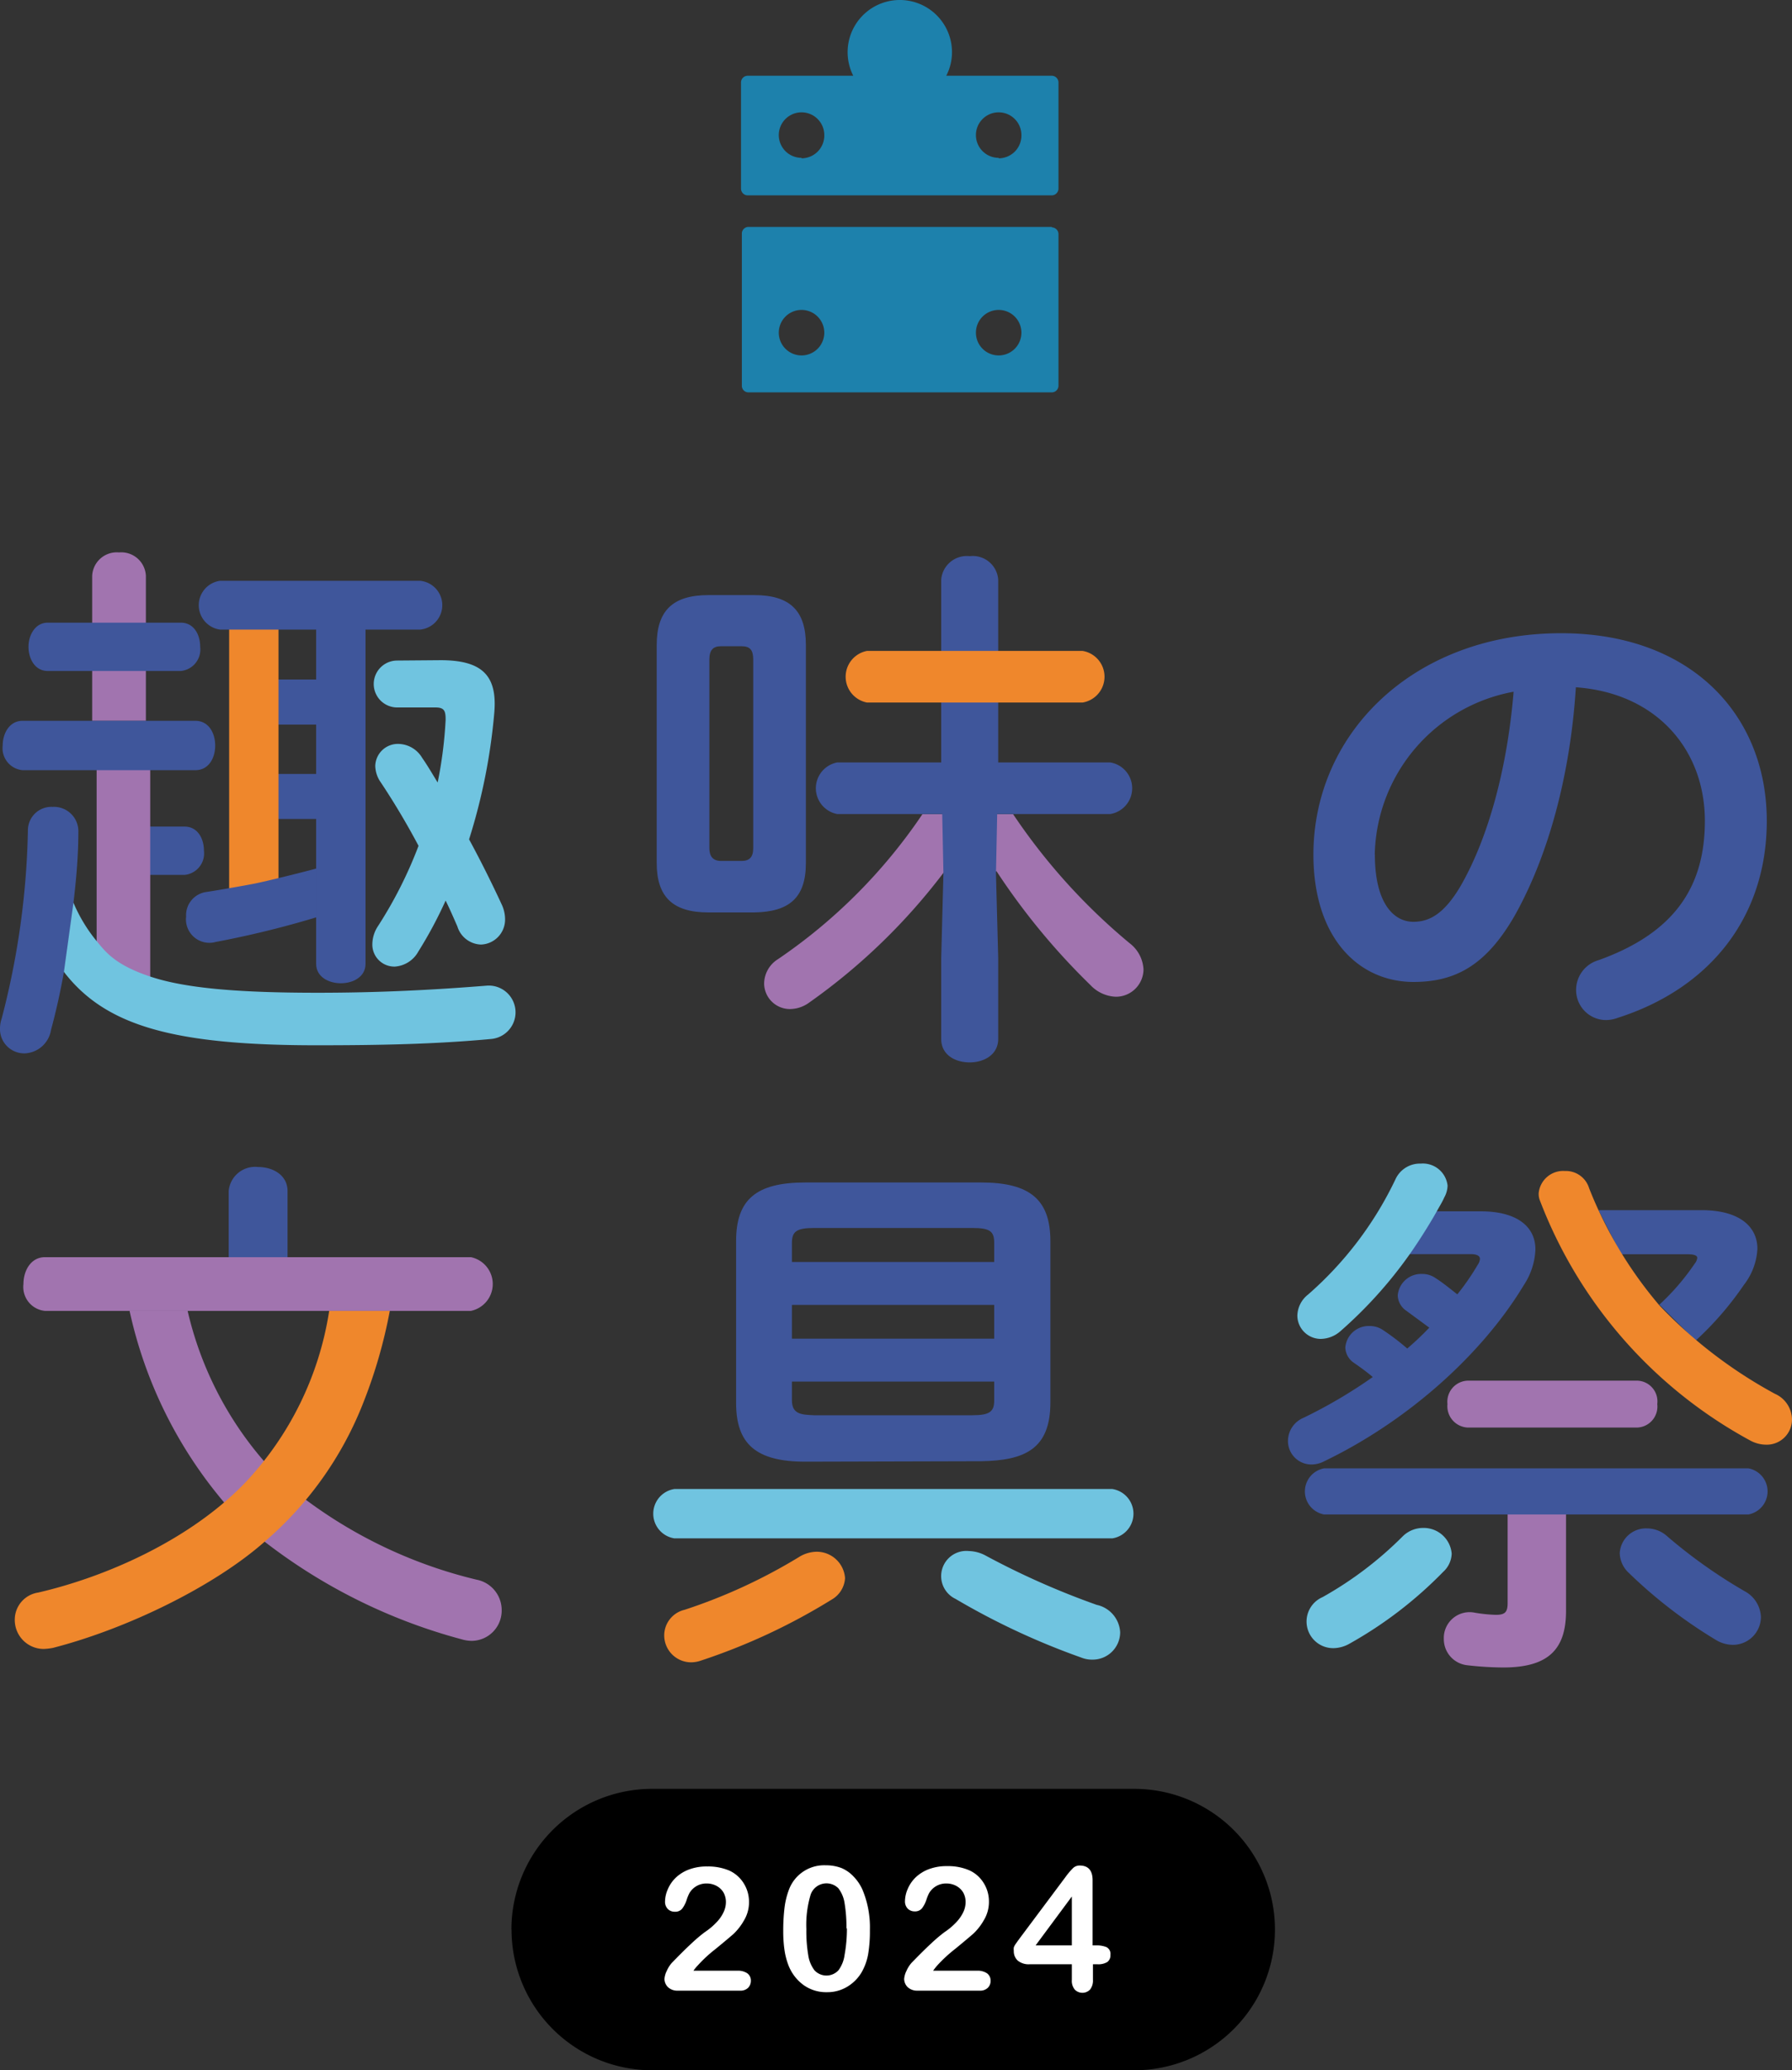 <?xml version="1.0" encoding="UTF-8"?>
<svg xmlns="http://www.w3.org/2000/svg" viewBox="0 0 152.81 176.53">
  <rect x="0" y="0" width="152.81" height="176.53" fill="#333333" stroke="none"/>
  <defs>
    <style>.cls-1{fill:#1d81ac;}.cls-2{fill:#3f569b;}.cls-3{fill:#a174af;}.cls-4{fill:#ef872c;}.cls-5{fill:#70c4e0;}.cls-6{fill:#fff;}</style>
  </defs>
  <g id="レイヤー_2" data-name="レイヤー 2">
    <g id="layer">
      <path class="cls-1" d="M89.69,6.46h-9a4.36,4.36,0,0,0,.49-2,4.45,4.45,0,1,0-8.42,2h-9a.57.57,0,0,0-.57.57v9.06a.57.57,0,0,0,.57.57H89.69a.58.58,0,0,0,.57-.57V7A.58.58,0,0,0,89.69,6.46Zm-21.34,7a1.94,1.94,0,1,1,1.94-1.94A1.94,1.94,0,0,1,68.35,13.5Zm16.81,0a1.94,1.94,0,1,1,1.94-1.94A1.94,1.94,0,0,1,85.16,13.5Zm4.53,5.89H63.83a.57.57,0,0,0-.57.57V32.89a.56.56,0,0,0,.57.57H89.69a.57.57,0,0,0,.57-.57V20A.58.58,0,0,0,89.69,19.39ZM68.35,30.31a1.94,1.94,0,1,1,1.94-1.94A1.94,1.94,0,0,1,68.35,30.31Zm16.81,0a1.94,1.94,0,1,1,1.94-1.94A1.94,1.94,0,0,1,85.16,30.31Z"></path>
      <path class="cls-2" d="M112,72.88C112,62.49,120.6,54,133.12,54c11.12,0,17.54,7,17.54,16,0,8.24-4.88,14.3-12.71,16.8a2.92,2.92,0,0,1-1,.19,2.56,2.56,0,0,1-2.55-2.6,2.64,2.64,0,0,1,1.92-2.51c6.46-2.32,9.06-6.24,9.06-11.88,0-6-4.05-10.89-11-11.39C133.9,66.18,132,73,129.21,78c-2.51,4.42-5.2,5.74-8.7,5.74C115.86,83.72,112,80,112,72.88Zm5.24,0c0,4.19,1.64,5.73,3.28,5.73,1.41,0,2.64-.72,4-3,2.32-4,4-9.92,4.55-16.62A14.43,14.43,0,0,0,117.23,72.88Z"></path>
      <path class="cls-2" d="M60.4,77.81c-3.07,0-4.4-1.37-4.4-4.21V55c0-2.88,1.33-4.25,4.4-4.25h3.93c3.07,0,4.39,1.37,4.39,4.25V73.6c0,3-1.46,4.16-4.39,4.21Zm2.83-4.39c.69,0,1-.33,1-1.1V56.25c0-.82-.27-1.14-1-1.14H61.49c-.68,0-1,.32-1,1.14V72.32c0,.68.28,1.1,1,1.1Z"></path>
      <path class="cls-3" d="M80.53,74.33A51.85,51.85,0,0,1,69,85.5a2.81,2.81,0,0,1-1.64.55,2.2,2.2,0,0,1-2.2-2.2,2.49,2.49,0,0,1,1.19-2.06A46,46,0,0,0,78.66,69.43h7.73a51.64,51.64,0,0,0,9.93,11,3,3,0,0,1,1.19,2.25A2.35,2.35,0,0,1,95.13,85a3.14,3.14,0,0,1-2.15-1,57.6,57.6,0,0,1-8-9.7Z"></path>
      <path class="cls-2" d="M84.93,74.51l.19,7.18V88.6c0,1.33-1.19,2-2.43,2s-2.43-.64-2.43-2V81.69l.19-7.23-.19-9.29V49.43a2.19,2.19,0,0,1,2.43-2,2.17,2.17,0,0,1,2.43,2V65.17Z"></path>
      <path class="cls-4" d="M80.33,59.91h-6.4a2.24,2.24,0,0,1,0-4.4H92.32a2.23,2.23,0,0,1,0,4.4h-12Z"></path>
      <path class="cls-2" d="M78.16,69.42H71.39a2.24,2.24,0,0,1,0-4.4H94.68a2.23,2.23,0,0,1,0,4.4H78.16Z"></path>
      <rect class="cls-2" x="66.81" y="107.62" width="18.56" height="3.66"></rect>
      <rect class="cls-2" x="66.81" y="114.16" width="18.56" height="3.66"></rect>
      <path class="cls-2" d="M68.67,124.65c-4.21,0-5.9-1.52-5.9-5V105.84c0-3.53,1.69-5,5.9-5h15c4.21,0,5.9,1.51,5.9,5v13.77c0,4-2.24,4.94-5.9,5Zm16.11-17.07V106c0-1-.36-1.28-1.87-1.28H69.41c-1.51,0-1.88.32-1.88,1.28v13.41c0,1.23.87,1.23,1.88,1.28h13.5c1.51,0,1.87-.32,1.87-1.28V107.58Z"></path>
      <path class="cls-5" d="M57.51,131.19a2.13,2.13,0,0,1,0-4.21H94.85a2.13,2.13,0,0,1,0,4.21Z"></path>
      <path class="cls-4" d="M69.63,132.33a2.42,2.42,0,0,1,2.43,2.25,2.26,2.26,0,0,1-1.14,1.83,52.31,52.31,0,0,1-11.17,5.21,2.61,2.61,0,0,1-.82.14,2.3,2.3,0,0,1-2.29-2.33,2.25,2.25,0,0,1,1.74-2.15,46.62,46.62,0,0,0,9.74-4.49A2.92,2.92,0,0,1,69.63,132.33Z"></path>
      <path class="cls-5" d="M93.52,136.86a2.53,2.53,0,0,1,2,2.34,2.34,2.34,0,0,1-2.33,2.33,2.46,2.46,0,0,1-1-.18,61.65,61.65,0,0,1-10.71-5,2.15,2.15,0,0,1,1.14-4.08,3.18,3.18,0,0,1,1.47.41A67.56,67.56,0,0,0,93.52,136.86Z"></path>
      <rect class="cls-2" x="23.42" y="57.95" width="3.9" height="3.84"></rect>
      <rect class="cls-2" x="23.42" y="66" width="3.9" height="3.84"></rect>
      <path class="cls-2" d="M10.92,70.49h4.82c1.1,0,1.65,1,1.65,2.06a1.84,1.84,0,0,1-1.65,2.06H10.92Z"></path>
      <path class="cls-3" d="M8.24,81.59V65.27h4.57V84.56Z"></path>
      <path class="cls-3" d="M7.86,61.47V49.11a2.1,2.1,0,0,1,2.29-2,2.1,2.1,0,0,1,2.29,2V61.47"></path>
      <path class="cls-4" d="M23.75,52.32V76l-4.21.87V52.32Z"></path>
      <path class="cls-2" d="M31.17,52.32V82.2c0,2.2-4.21,2.2-4.21,0V52.32Z"></path>
      <path class="cls-2" d="M8.24,65.68H1.92a1.88,1.88,0,0,1-1.69-2.1c0-1.06.59-2.11,1.69-2.11H16.66c1.14,0,1.69,1.05,1.69,2.11s-.55,2.1-1.69,2.1H12.81"></path>
      <path class="cls-2" d="M7.87,57.22H4.07c-1.1,0-1.64-1.06-1.64-2.06S3,53.1,4.07,53.1H15.42c1.1,0,1.65,1,1.65,2.06a1.84,1.84,0,0,1-1.65,2.06H7.87Z"></path>
      <path class="cls-2" d="M19.54,53.69h-.78a2.1,2.1,0,0,1,0-4.16H35.83a2.09,2.09,0,0,1,0,4.16H19.54Z"></path>
      <path class="cls-2" d="M27,78.22a82.84,82.84,0,0,1-8.61,2.11,2,2,0,0,1-2.52-2.16,2,2,0,0,1,1.7-2.1c.64-.09,3.14-.52,4.15-.72s4.22-1,5.28-1.29Z"></path>
      <path class="cls-5" d="M37.57,56.3c3.57,0,4.85,1.33,4.58,4.48A50.16,50.16,0,0,1,40,71.58c1,1.84,1.93,3.71,2.8,5.59a3,3,0,0,1,.27,1.23,2.13,2.13,0,0,1-2.06,2.15A2.18,2.18,0,0,1,39,79c-.32-.73-.64-1.47-1-2.2a36.15,36.15,0,0,1-2.33,4.35,2.48,2.48,0,0,1-2,1.28,1.88,1.88,0,0,1-1.92-1.92,2.87,2.87,0,0,1,.5-1.56,36.33,36.33,0,0,0,3.44-6.82c-1.06-2-2.2-3.89-3.3-5.53A2.53,2.53,0,0,1,32,65.31a1.93,1.93,0,0,1,2-1.87,2.41,2.41,0,0,1,2,1.19c.45.64.87,1.37,1.32,2.1A35.75,35.75,0,0,0,38,61.38c0-.73-.09-1.05-.87-1.05H33.87a2,2,0,0,1,0-4Z"></path>
      <path class="cls-5" d="M6.27,77a13.36,13.36,0,0,0,2,3.29c.74.89,1.55,2,4.57,3s7.56,1.37,14.24,1.37c5.17,0,9.7-.23,14.37-.6a2.28,2.28,0,1,1,.46,4.54c-4.81.45-9.62.54-14.92.54-12.27,0-18-1.69-21.51-6.22C3,79.41,4.3,76.76,6.27,77Z"></path>
      <path class="cls-2" d="M5.45,82.89Q5,85.43,4.35,87.83a2.37,2.37,0,0,1-2.24,2A2.07,2.07,0,0,1,0,87.69a2.62,2.62,0,0,1,.14-.82A68.19,68.19,0,0,0,2.38,70.81a2,2,0,0,1,2.11-2A2.08,2.08,0,0,1,6.68,71c0,2-.18,4-.41,5.94Z"></path>
      <path class="cls-3" d="M24.55,107.21H40.16a2.34,2.34,0,0,1,0,4.58H3.82A2.05,2.05,0,0,1,2,109.5c0-1.15.64-2.29,1.83-2.29H24.55Z"></path>
      <path class="cls-2" d="M19.5,107.21v-5.63A2.26,2.26,0,0,1,22,99.52c1.28,0,2.52.69,2.52,2.06v5.63Z"></path>
      <path class="cls-3" d="M19.15,128.17a37.65,37.65,0,0,1-8.1-16.38H16a29.79,29.79,0,0,0,6.55,12.86l3.52,3.24a39.9,39.9,0,0,0,14.56,6.82,2.64,2.64,0,0,1,2.15,2.57,2.58,2.58,0,0,1-2.57,2.65,3.2,3.2,0,0,1-.87-.14,47.4,47.4,0,0,1-16.79-8.33Z"></path>
      <path class="cls-4" d="M4.51,140.53a5.33,5.33,0,0,1-.78.09,2.47,2.47,0,0,1-2.47-2.52,2.34,2.34,0,0,1,2-2.29c5.91-1.37,12.94-4.52,17.59-9.31a27.38,27.38,0,0,0,7.22-14.71h5.17A42.56,42.56,0,0,1,31,119.57a30,30,0,0,1-8.42,11.89C18.3,135.25,10.91,138.88,4.51,140.53Z"></path>
      <path class="cls-2" d="M141.5,111.26a19.88,19.88,0,0,0,3-3.48,1,1,0,0,0,.23-.5c0-.23-.28-.32-.87-.32h-5.63l-1.92-3.76h8.79c3.2,0,4.76,1.38,4.76,3.3a5.47,5.47,0,0,1-1.15,3.07,27.26,27.26,0,0,1-4.12,4.76Z"></path>
      <path class="cls-3" d="M133.54,128.66v8.73c0,3.3-1.55,4.81-5.35,4.81a28,28,0,0,1-3.07-.19,2.24,2.24,0,0,1-2-2.24,2.2,2.2,0,0,1,2.65-2.24,12.77,12.77,0,0,0,1.79.18c.78,0,1-.23,1-1v-8Z"></path>
      <path class="cls-2" d="M122.51,103.3h3.76c3.06,0,4.66,1.28,4.66,3.25a5.94,5.94,0,0,1-1,3.06c-3.62,6-10,11.63-17,15a2.36,2.36,0,0,1-1.1.28,2,2,0,0,1-2-2.06,2.15,2.15,0,0,1,1.32-1.92,41.91,41.91,0,0,0,5.91-3.48c-.6-.51-1.19-.92-1.65-1.24a1.64,1.64,0,0,1-.69-1.28,2,2,0,0,1,2.06-1.83,2,2,0,0,1,1.19.37A20.17,20.17,0,0,1,120,115a24.08,24.08,0,0,0,1.88-1.78l-2-1.47a1.64,1.64,0,0,1-.69-1.28,2,2,0,0,1,2.06-1.83,2,2,0,0,1,1.19.37c.64.41,1.24.91,1.83,1.37a20.61,20.61,0,0,0,1.74-2.52,1,1,0,0,0,.19-.5c0-.27-.28-.41-.78-.41h-5.31Z"></path>
      <path class="cls-4" d="M151.35,118.86a2.43,2.43,0,0,1,1.46,2.19,2.15,2.15,0,0,1-2.15,2.15,2.88,2.88,0,0,1-1.42-.36,39.18,39.18,0,0,1-17.94-20.5,1.51,1.51,0,0,1-.09-.6,2.1,2.1,0,0,1,2.24-1.88,2.07,2.07,0,0,1,2.06,1.47,35.37,35.37,0,0,0,6,10A39.67,39.67,0,0,0,151.35,118.86Z"></path>
      <path class="cls-2" d="M128.6,129.15H112.9a2,2,0,0,1,0-3.93h36.2a2,2,0,0,1,0,3.93H128.6Z"></path>
      <path class="cls-3" d="M125.17,121.74a1.82,1.82,0,0,1-1.74-2,1.8,1.8,0,0,1,1.74-2h14.41a1.77,1.77,0,0,1,1.74,2,1.79,1.79,0,0,1-1.74,2Z"></path>
      <path class="cls-5" d="M121.37,130.3a2.39,2.39,0,0,1,2.42,2.19,2.19,2.19,0,0,1-.73,1.56,35,35,0,0,1-8,6.13,2.85,2.85,0,0,1-1.28.37,2.27,2.27,0,0,1-1-4.35,31.07,31.07,0,0,0,6.82-5.17A2.48,2.48,0,0,1,121.37,130.3Z"></path>
      <path class="cls-2" d="M148.78,135.7a2.61,2.61,0,0,1,1.38,2.19,2.39,2.39,0,0,1-2.38,2.38,2.85,2.85,0,0,1-1.51-.45,41,41,0,0,1-7.37-5.68,2.39,2.39,0,0,1-.78-1.69,2.24,2.24,0,0,1,2.33-2.11,2.59,2.59,0,0,1,1.74.69A43.56,43.56,0,0,0,148.78,135.7Z"></path>
      <path class="cls-5" d="M120.18,107a37.21,37.21,0,0,1-5.9,6.54,2.6,2.6,0,0,1-1.65.64,2,2,0,0,1-2-2,2.36,2.36,0,0,1,.91-1.78,30.35,30.35,0,0,0,7.46-9.84,2.29,2.29,0,0,1,2.15-1.33,2.12,2.12,0,0,1,2.29,1.88,2.18,2.18,0,0,1-.28,1c-.18.41-.41.77-.64,1.19S121.29,105.43,120.18,107Z"></path>
      <path d="M43.62,164.55a12,12,0,0,0,12,12h41.1a12,12,0,0,0,0-24H55.61a12,12,0,0,0-12,12Z"></path>
      <path class="cls-6" d="M59.13,168.06h3.75a1.4,1.4,0,0,1,.86.23.76.76,0,0,1,.29.63.84.84,0,0,1-.23.59.92.92,0,0,1-.71.25H57.8a1.15,1.15,0,0,1-.84-.3,1,1,0,0,1-.3-.7,1.85,1.85,0,0,1,.2-.69,2.58,2.58,0,0,1,.42-.67c.64-.66,1.21-1.23,1.72-1.7a13,13,0,0,1,1.1-.93,5.63,5.63,0,0,0,1-.84,3.12,3.12,0,0,0,.6-.86,2,2,0,0,0,.2-.86,1.65,1.65,0,0,0-.21-.83,1.54,1.54,0,0,0-.6-.56,1.77,1.77,0,0,0-.82-.2,1.67,1.67,0,0,0-1.48.82,3.57,3.57,0,0,0-.24.59,2.52,2.52,0,0,1-.38.74.76.76,0,0,1-.63.26.82.82,0,0,1-.59-.23.88.88,0,0,1-.24-.65,2.7,2.7,0,0,1,.22-1,3,3,0,0,1,.67-1,3.31,3.31,0,0,1,1.12-.71,4.27,4.27,0,0,1,1.59-.27,4.64,4.64,0,0,1,1.88.35,2.85,2.85,0,0,1,.88.63,3,3,0,0,1,.59.93,2.93,2.93,0,0,1,.21,1.09,3,3,0,0,1-.44,1.62,4.89,4.89,0,0,1-.9,1.15c-.31.27-.82.7-1.54,1.29a11.44,11.44,0,0,0-1.48,1.37A3.84,3.84,0,0,0,59.13,168.06Z"></path>
      <path class="cls-6" d="M74.18,164.59a12,12,0,0,1-.14,2,4.84,4.84,0,0,1-.53,1.54,3.52,3.52,0,0,1-1.27,1.3,3.26,3.26,0,0,1-1.72.46,3.3,3.3,0,0,1-2-.61,3.78,3.78,0,0,1-1.3-1.72,6.12,6.12,0,0,1-.33-1.31,11.11,11.11,0,0,1-.1-1.57,16.32,16.32,0,0,1,.11-2,6.64,6.64,0,0,1,.36-1.49,3.2,3.2,0,0,1,3.16-2.12,3.65,3.65,0,0,1,1.35.24,3,3,0,0,1,1,.7,3.88,3.88,0,0,1,.78,1.15A8.31,8.31,0,0,1,74.18,164.59Zm-2-.14a12.34,12.34,0,0,0-.16-2.15,2.72,2.72,0,0,0-.53-1.27,1.43,1.43,0,0,0-2.36.53,8.91,8.91,0,0,0-.37,2.95,12.21,12.21,0,0,0,.16,2.21,2.8,2.8,0,0,0,.53,1.3,1.39,1.39,0,0,0,2.05,0,2.79,2.79,0,0,0,.52-1.31A12.35,12.35,0,0,0,72.22,164.45Z"></path>
      <path class="cls-6" d="M79.57,168.06h3.75a1.4,1.4,0,0,1,.86.23.76.76,0,0,1,.29.63.8.8,0,0,1-.23.59.92.92,0,0,1-.71.25H78.24a1.17,1.17,0,0,1-.84-.3,1,1,0,0,1-.3-.7,1.85,1.85,0,0,1,.2-.69,2.58,2.58,0,0,1,.42-.67c.64-.66,1.21-1.23,1.72-1.7a13,13,0,0,1,1.1-.93,5.63,5.63,0,0,0,1-.84,3.35,3.35,0,0,0,.6-.86,2,2,0,0,0,.2-.86,1.65,1.65,0,0,0-.21-.83,1.54,1.54,0,0,0-.6-.56,1.77,1.77,0,0,0-.82-.2,1.67,1.67,0,0,0-1.48.82A3.57,3.57,0,0,0,79,162a2.52,2.52,0,0,1-.38.74A.76.76,0,0,1,78,163a.82.82,0,0,1-.59-.23.88.88,0,0,1-.24-.65,2.7,2.7,0,0,1,.22-1,3,3,0,0,1,.67-1,3.31,3.31,0,0,1,1.12-.71,4.27,4.27,0,0,1,1.59-.27,4.56,4.56,0,0,1,1.87.35,2.78,2.78,0,0,1,.89.63,3,3,0,0,1,.59.93,2.93,2.93,0,0,1,.21,1.09,3,3,0,0,1-.44,1.62,4.89,4.89,0,0,1-.9,1.15c-.31.27-.82.7-1.54,1.29a12.46,12.46,0,0,0-1.49,1.37A5.23,5.23,0,0,0,79.57,168.06Z"></path>
      <path class="cls-6" d="M91.4,168.84v-1.33H87.79a1.47,1.47,0,0,1-1-.31,1.08,1.08,0,0,1-.34-.84,1,1,0,0,1,0-.28,1.15,1.15,0,0,1,.15-.29l.21-.3.26-.35,3.81-5.1a6.11,6.11,0,0,1,.62-.73.8.8,0,0,1,.57-.22c.73,0,1.1.42,1.1,1.25v5.56h.3a2.2,2.2,0,0,1,.89.15.65.65,0,0,1,.33.66.7.7,0,0,1-.27.61,1.48,1.48,0,0,1-.82.19H93.2v1.33a1.23,1.23,0,0,1-.25.83.91.91,0,0,1-1.3,0A1.17,1.17,0,0,1,91.4,168.84Zm-3.09-2.94H91.4v-4.17Z"></path>
    </g>
  </g>
</svg>
